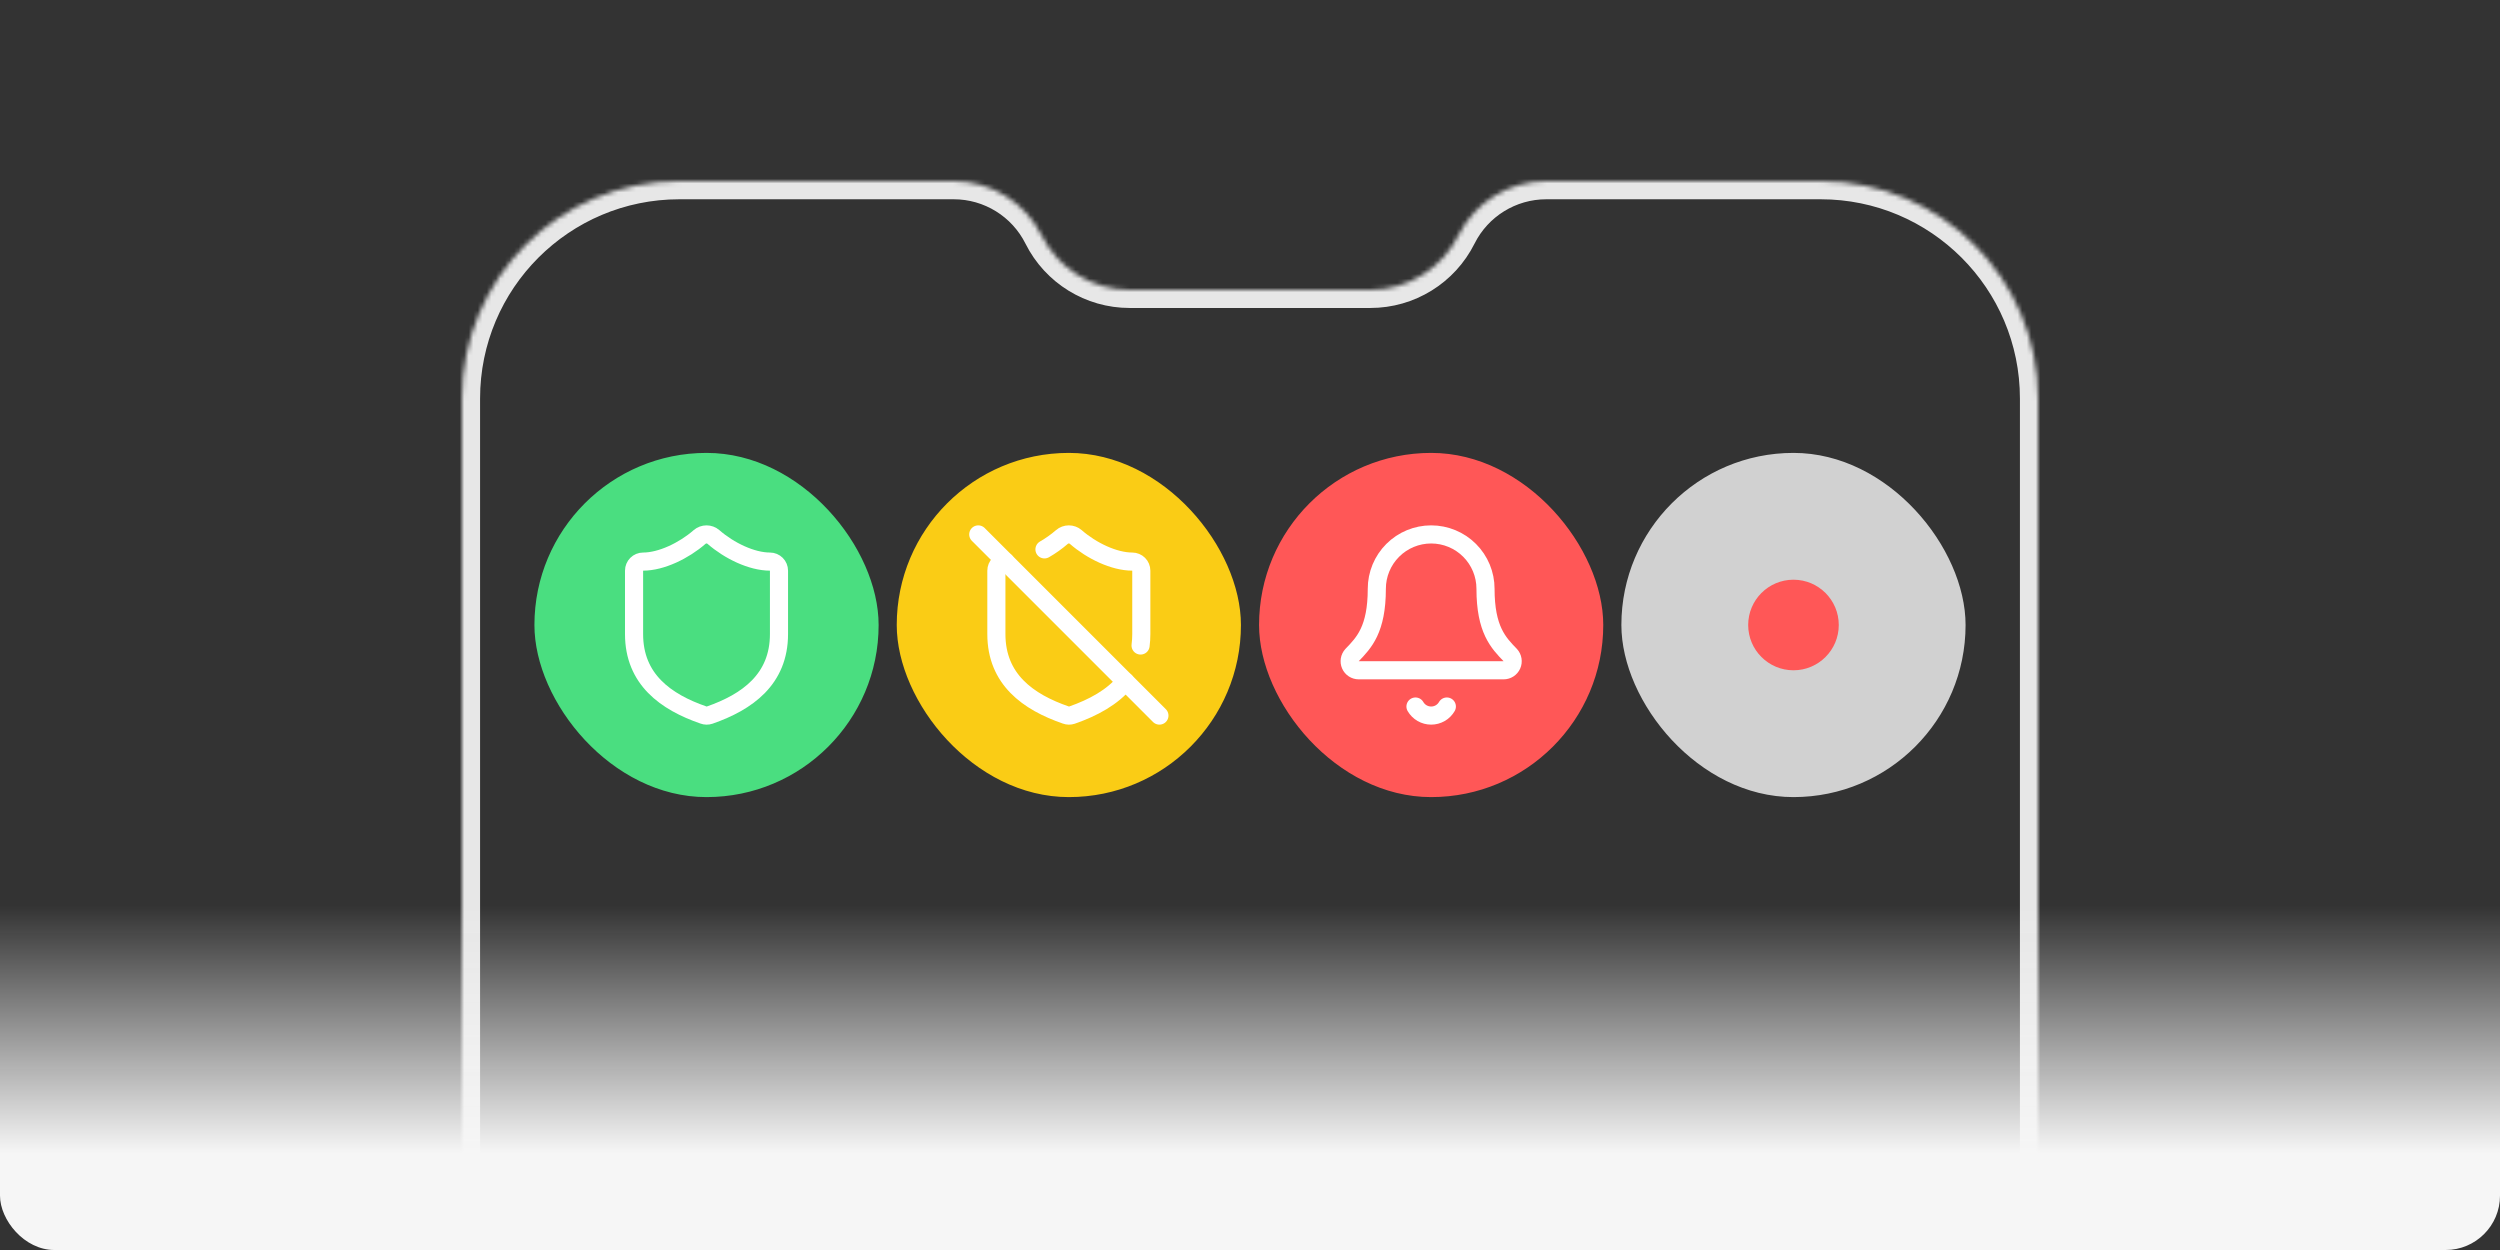 <svg width="552" height="276" viewBox="0 0 552 276" fill="none" xmlns="http://www.w3.org/2000/svg">
<rect x="0" y="0" width="552" height="276" fill="#333333" stroke="none"/>
<g clip-path="url(#clip0_1875_530)">
<mask id="path-2-inside-1_1875_530" fill="white">
<path d="M450 358C450 384.51 428.51 406 402 406H150C123.49 406 102 384.51 102 358V88C102 61.49 123.49 40 150 40H210.584C218.806 40 226.323 44.646 230 52V52C233.677 59.354 241.194 64 249.416 64H302.584C310.806 64 318.323 59.354 322 52V52C325.677 44.646 333.194 40 341.416 40H402C428.51 40 450 61.49 450 88V358Z"/>
</mask>
<path d="M402 406V402H150V406V410H402V406ZM102 358H106V88H102H98V358H102ZM150 40V44H210.584V40V36H150V40ZM249.416 64V68H302.584V64V60H249.416V64ZM341.416 40V44H402V40V36H341.416V40ZM450 88H446V358H450H454V88H450ZM402 40V44C426.301 44 446 63.7 446 88H450H454C454 59.281 430.719 36 402 36V40ZM322 52L325.578 53.789C328.577 47.79 334.709 44 341.416 44V40V36C331.679 36 322.777 41.502 318.422 50.211L322 52ZM302.584 64V68C312.321 68 321.223 62.498 325.578 53.789L322 52L318.422 50.211C315.423 56.21 309.291 60 302.584 60V64ZM230 52L226.422 53.789C230.777 62.498 239.679 68 249.416 68V64V60C242.709 60 236.577 56.21 233.578 50.211L230 52ZM210.584 40V44C217.291 44 223.423 47.79 226.422 53.789L230 52L233.578 50.211C229.223 41.502 220.321 36 210.584 36V40ZM102 88H106C106 63.7 125.699 44 150 44V40V36C121.281 36 98 59.281 98 88H102ZM150 406V402C125.699 402 106 382.301 106 358H102H98C98 386.719 121.281 410 150 410V406ZM402 406V410C430.719 410 454 386.719 454 358H450H446C446 382.301 426.301 402 402 402V406Z" fill="#E7E7E7" mask="url(#path-2-inside-1_1875_530)"/>
<rect x="118" y="100" width="76" height="76" rx="38" fill="#4ADE80"/>
<path d="M172 140C172 150 165 155 156.68 157.9C156.244 158.048 155.771 158.041 155.34 157.88C147 155 140 150 140 140V126C140 125.47 140.211 124.961 140.586 124.586C140.961 124.211 141.47 124 142 124C146 124 151 121.6 154.48 118.56C154.904 118.198 155.443 117.999 156 117.999C156.557 117.999 157.096 118.198 157.52 118.56C161.02 121.62 166 124 170 124C170.53 124 171.039 124.211 171.414 124.586C171.789 124.961 172 125.47 172 126V140Z" stroke="white" stroke-width="4" stroke-linecap="round" stroke-linejoin="round"/>
<rect x="198" y="100" width="76" height="76" rx="38" fill="#FACC15"/>
<path d="M216 118L256 158" stroke="white" stroke-width="4" stroke-linecap="round" stroke-linejoin="round"/>
<path d="M222 124C221.47 124 220.961 124.211 220.586 124.586C220.211 124.961 220 125.47 220 126V140C220 150 227 155 235.34 157.88C235.771 158.041 236.244 158.048 236.68 157.9C241.38 156.26 245.64 153.96 248.48 150.48" stroke="white" stroke-width="4" stroke-linecap="round" stroke-linejoin="round"/>
<path d="M230.618 121.304C231.991 120.516 233.284 119.597 234.48 118.56C234.904 118.198 235.443 117.999 236 117.999C236.557 117.999 237.096 118.198 237.52 118.56C241.02 121.62 246 124 250 124C250.531 124 251.039 124.211 251.414 124.586C251.789 124.961 252 125.47 252 126V140C252.001 140.845 251.948 141.69 251.84 142.528" stroke="white" stroke-width="4" stroke-linecap="round" stroke-linejoin="round"/>
<rect x="278" y="100" width="76" height="76" rx="38" fill="#FF5757"/>
<path d="M312.536 156C312.887 156.608 313.392 157.113 314 157.464C314.608 157.815 315.298 158 316 158C316.702 158 317.392 157.815 318 157.464C318.608 157.113 319.113 156.608 319.464 156" stroke="white" stroke-width="4" stroke-linecap="round" stroke-linejoin="round"/>
<path d="M298.524 144.652C298.262 144.938 298.09 145.294 298.027 145.677C297.965 146.06 298.015 146.452 298.171 146.807C298.327 147.161 298.583 147.463 298.908 147.675C299.233 147.887 299.612 148 300 148H332C332.387 148 332.766 147.888 333.091 147.676C333.416 147.465 333.673 147.163 333.829 146.809C333.986 146.455 334.036 146.062 333.974 145.68C333.912 145.297 333.74 144.941 333.48 144.654C330.82 141.912 328 138.998 328 130C328 126.817 326.735 123.765 324.485 121.515C322.234 119.264 319.182 118 316 118C312.817 118 309.765 119.264 307.514 121.515C305.264 123.765 304 126.817 304 130C304 138.998 301.178 141.912 298.524 144.652Z" stroke="white" stroke-width="4" stroke-linecap="round" stroke-linejoin="round"/>
<rect x="358" y="100" width="76" height="76" rx="38" fill="#D1D1D1"/>
<circle cx="396" cy="138" r="10" fill="#FF5757"/>
<rect y="196" width="552" height="80" fill="url(#paint0_linear_1875_530)"/>
</g>
<defs>
<linearGradient id="paint0_linear_1875_530" x1="276" y1="124" x2="276" y2="276" gradientUnits="userSpaceOnUse">
<stop offset="0.5" stop-color="#F6F6F6" stop-opacity="0"/>
<stop offset="0.86" stop-color="#F6F6F6"/>
</linearGradient>
<clipPath id="clip0_1875_530">
<rect width="552" height="276" rx="12" fill="white"/>
</clipPath>
</defs>
</svg>
